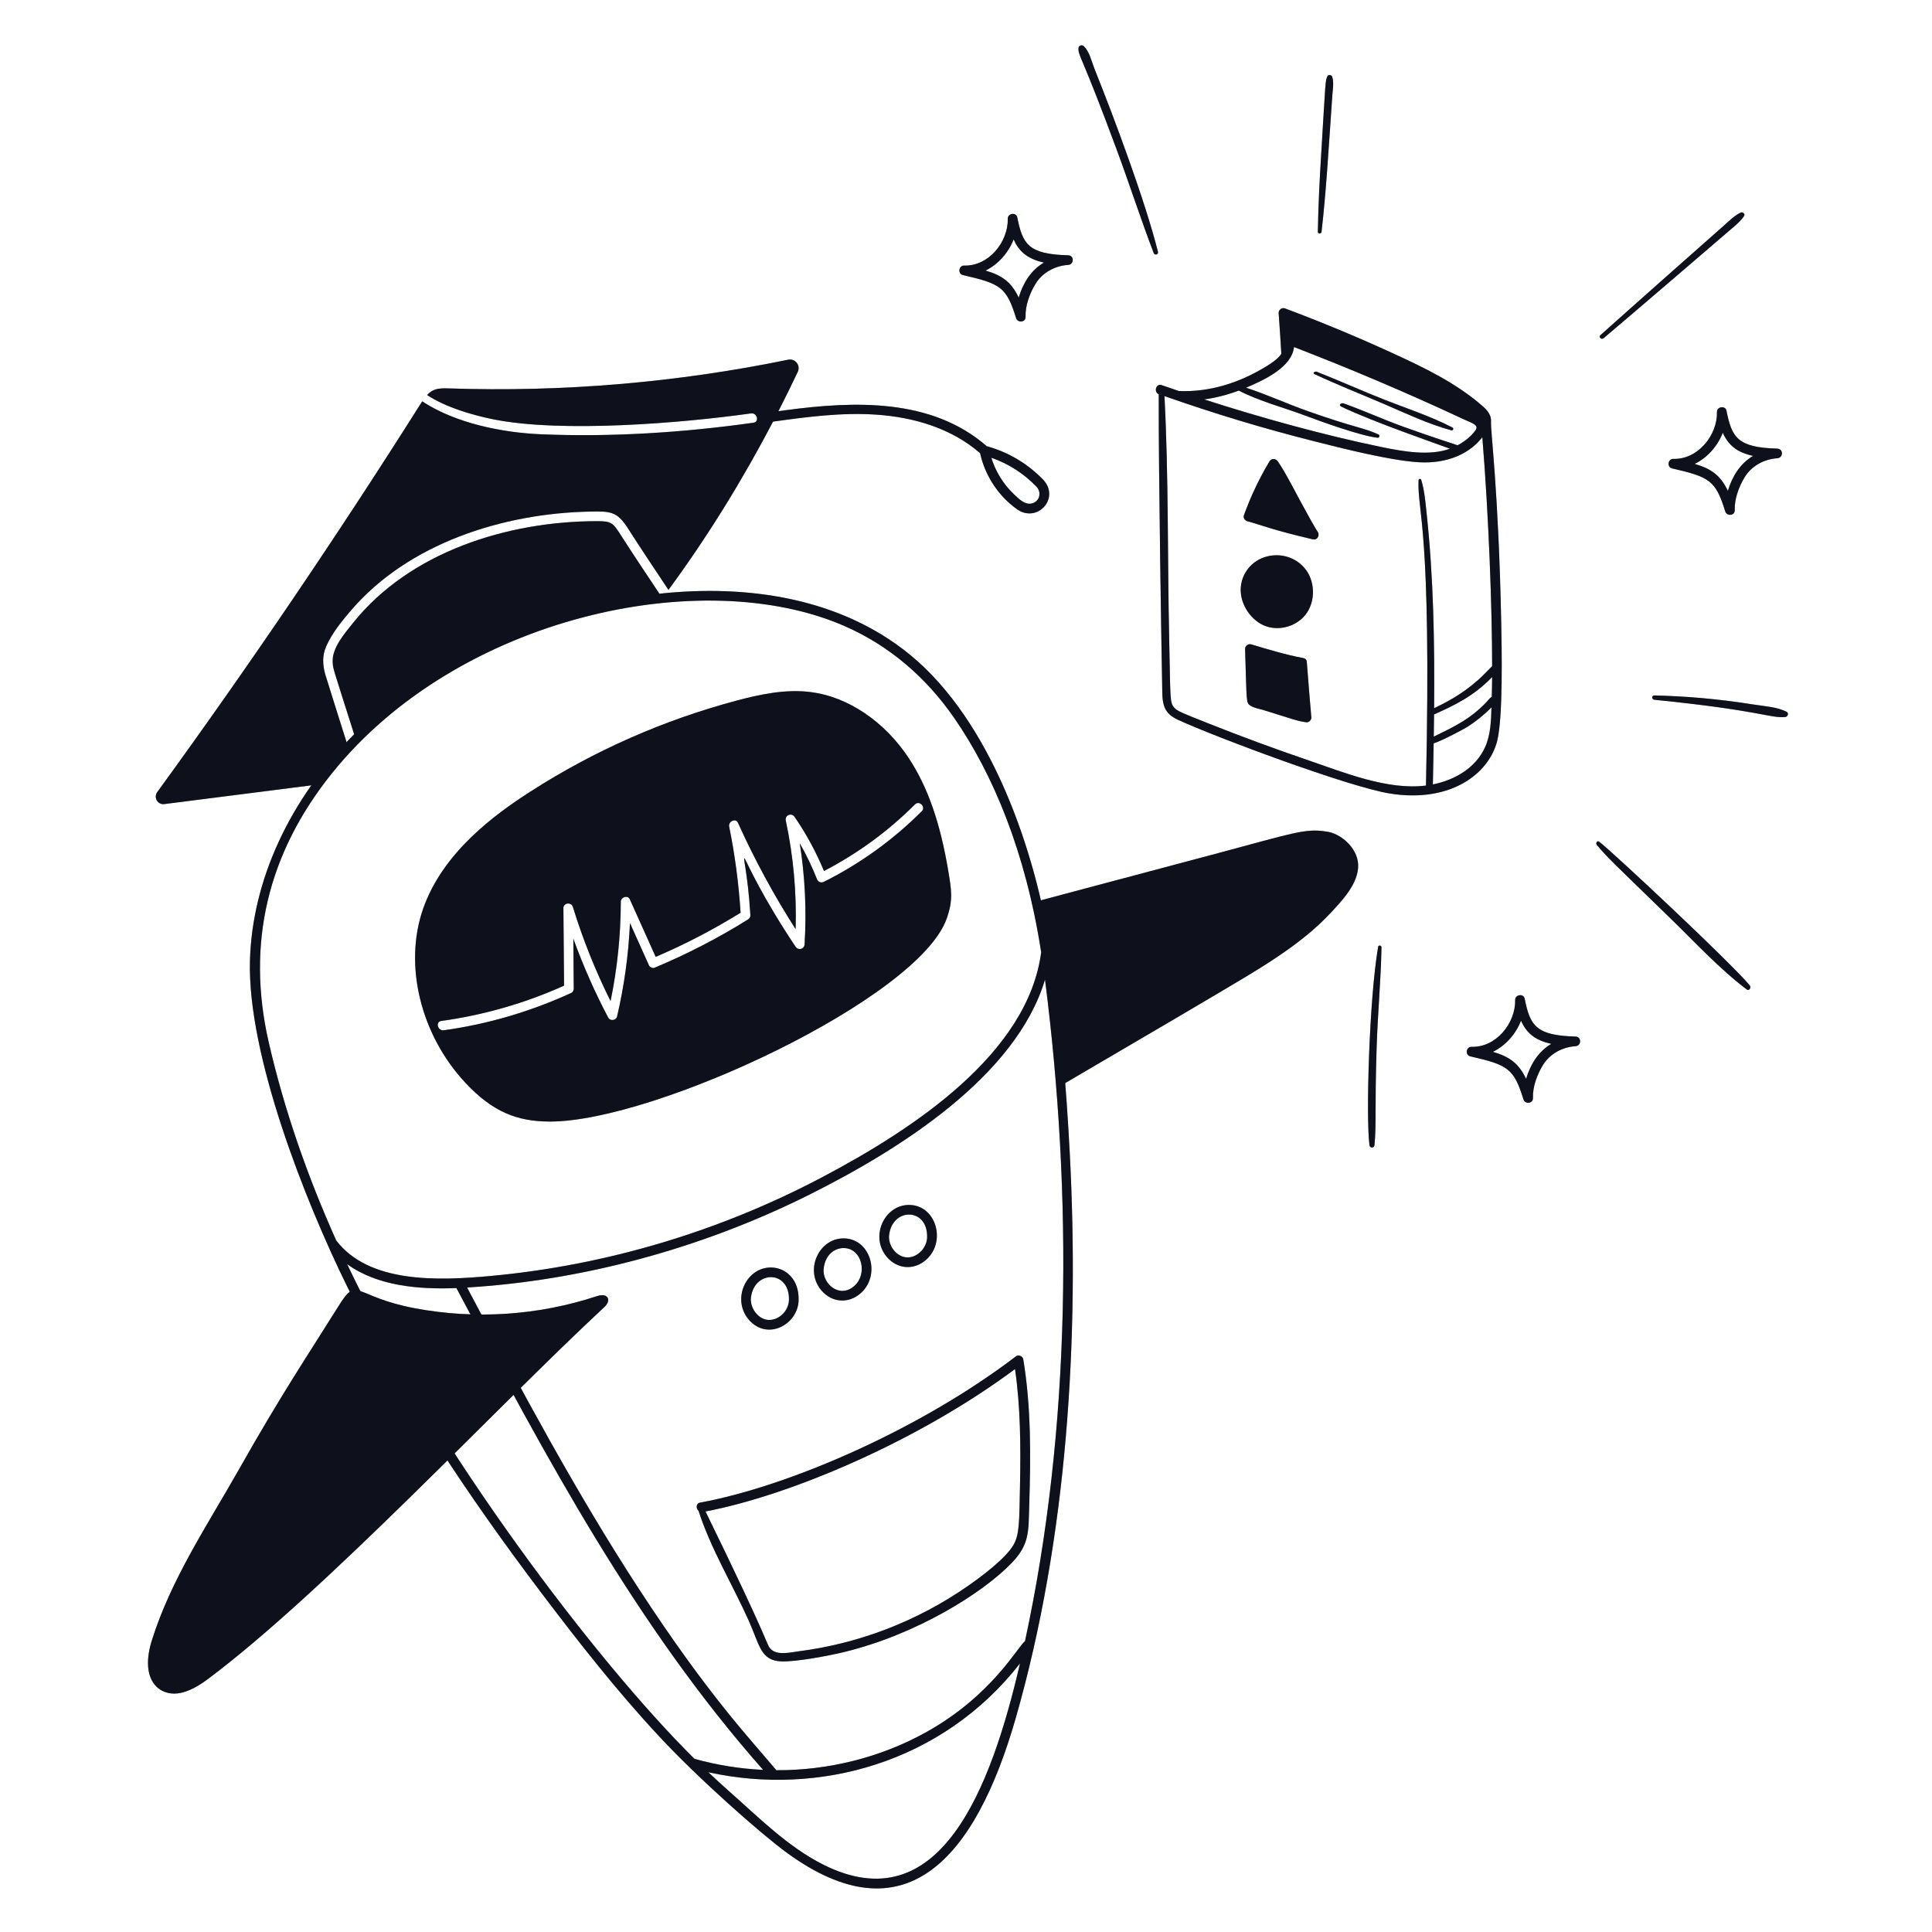 <svg xmlns="http://www.w3.org/2000/svg" width="222" height="222" viewBox="0 0 222 222" fill="none">
  <path d="M151.062 42.997C153.619 44.192 156.353 45.276 158.944 46.385C161.492 47.476 164.091 48.722 166.769 49.447C166.955 49.498 167.081 49.223 166.903 49.13C164.437 47.848 161.713 46.964 159.128 45.948C156.504 44.916 153.908 43.747 151.285 42.708C151.136 42.649 150.754 42.854 151.062 42.997Z" fill="#16192B"/>
  <path d="M151.062 42.997C153.619 44.192 156.353 45.276 158.944 46.385C161.492 47.476 164.091 48.722 166.769 49.447C166.955 49.498 167.081 49.223 166.903 49.13C164.437 47.848 161.713 46.964 159.128 45.948C156.504 44.916 153.908 43.747 151.285 42.708C151.136 42.649 150.754 42.854 151.062 42.997Z" fill="black" fill-opacity="0.2"/>
  <path d="M151.062 42.997C153.619 44.192 156.353 45.276 158.944 46.385C161.492 47.476 164.091 48.722 166.769 49.447C166.955 49.498 167.081 49.223 166.903 49.13C164.437 47.848 161.713 46.964 159.128 45.948C156.504 44.916 153.908 43.747 151.285 42.708C151.136 42.649 150.754 42.854 151.062 42.997Z" fill="black" fill-opacity="0.2"/>
  <path d="M151.372 61.041C151.477 61.172 151.435 61.322 149.302 57.37C148.513 55.907 147.761 54.395 146.831 53.014C146.591 52.659 146.01 52.632 145.811 53.119C144.659 55.053 143.699 57.093 142.932 59.21C142.831 59.489 143.047 59.822 143.319 59.893C144.81 60.281 146.092 60.863 150.834 61.971C151.406 62.105 151.711 61.464 151.373 61.044L151.372 61.041Z" fill="#16192B"/>
  <path d="M151.372 61.041C151.477 61.172 151.435 61.322 149.302 57.37C148.513 55.907 147.761 54.395 146.831 53.014C146.591 52.659 146.01 52.632 145.811 53.119C144.659 55.053 143.699 57.093 142.932 59.21C142.831 59.489 143.047 59.822 143.319 59.893C144.81 60.281 146.092 60.863 150.834 61.971C151.406 62.105 151.711 61.464 151.373 61.044L151.372 61.041Z" fill="black" fill-opacity="0.2"/>
  <path d="M151.372 61.041C151.477 61.172 151.435 61.322 149.302 57.37C148.513 55.907 147.761 54.395 146.831 53.014C146.591 52.659 146.01 52.632 145.811 53.119C144.659 55.053 143.699 57.093 142.932 59.21C142.831 59.489 143.047 59.822 143.319 59.893C144.81 60.281 146.092 60.863 150.834 61.971C151.406 62.105 151.711 61.464 151.373 61.044L151.372 61.041Z" fill="black" fill-opacity="0.2"/>
  <path d="M150.274 65.79C148.458 62.869 144.03 63.253 142.822 66.384C142.089 68.28 142.994 70.424 144.624 71.535C146.081 72.528 148.086 72.314 149.427 71.229C151.019 69.943 151.283 67.509 150.274 65.79Z" fill="#16192B"/>
  <path d="M150.274 65.79C148.458 62.869 144.03 63.253 142.822 66.384C142.089 68.28 142.994 70.424 144.624 71.535C146.081 72.528 148.086 72.314 149.427 71.229C151.019 69.943 151.283 67.509 150.274 65.79Z" fill="black" fill-opacity="0.2"/>
  <path d="M150.274 65.79C148.458 62.869 144.03 63.253 142.822 66.384C142.089 68.28 142.994 70.424 144.624 71.535C146.081 72.528 148.086 72.314 149.427 71.229C151.019 69.943 151.283 67.509 150.274 65.79Z" fill="black" fill-opacity="0.2"/>
  <path d="M150.682 82.44C150.291 77.949 150.185 76.216 150.164 76.096C150.167 75.879 150.047 75.672 149.763 75.619C147.738 75.235 145.743 74.638 143.771 74.041C143.434 73.939 143.057 74.221 143.069 74.576C143.274 80.799 143.159 80.753 143.706 81.098C144.141 81.373 144.76 81.461 145.249 81.612C148.541 82.631 149.064 82.863 150.127 82.995C150.408 83.029 150.705 82.712 150.682 82.44Z" fill="#16192B"/>
  <path d="M150.682 82.44C150.291 77.949 150.185 76.216 150.164 76.096C150.167 75.879 150.047 75.672 149.763 75.619C147.738 75.235 145.743 74.638 143.771 74.041C143.434 73.939 143.057 74.221 143.069 74.576C143.274 80.799 143.159 80.753 143.706 81.098C144.141 81.373 144.76 81.461 145.249 81.612C148.541 82.631 149.064 82.863 150.127 82.995C150.408 83.029 150.705 82.712 150.682 82.44Z" fill="black" fill-opacity="0.2"/>
  <path d="M150.682 82.44C150.291 77.949 150.185 76.216 150.164 76.096C150.167 75.879 150.047 75.672 149.763 75.619C147.738 75.235 145.743 74.638 143.771 74.041C143.434 73.939 143.057 74.221 143.069 74.576C143.274 80.799 143.159 80.753 143.706 81.098C144.141 81.373 144.76 81.461 145.249 81.612C148.541 82.631 149.064 82.863 150.127 82.995C150.408 83.029 150.705 82.712 150.682 82.44Z" fill="black" fill-opacity="0.2"/>
  <path d="M172.503 71.684C172.192 56.152 171.248 49.476 171.327 48.42C171.377 47.742 170.923 47.164 170.443 46.74C167.353 44.004 163.609 42.227 159.88 40.518C155.858 38.676 151.77 36.981 147.627 35.429C147.303 35.307 146.899 35.624 146.925 35.964C147.04 37.531 147.143 39.098 147.236 40.666C146.827 41.246 146.149 41.7 145.577 42.055C142.52 43.949 139.075 45.084 135.453 44.931C134.798 44.709 134.144 44.484 133.491 44.256C132.832 44.025 132.541 45.039 133.149 45.307C133.113 54.158 133.488 76.253 133.537 78.448C133.582 80.503 133.399 81.811 135.356 82.711C139.685 84.701 155.02 90.438 159.726 91.184C166.724 92.293 171.101 88.878 172.038 85.127C172.717 82.412 172.56 74.481 172.503 71.684ZM142.345 44.881C144.712 46.105 147.545 46.835 150.001 47.763C151.754 48.424 156.418 50.111 158.314 50.299C158.504 50.318 158.584 50.016 158.413 49.934C156.747 49.152 155.559 49.116 150.263 47.24C147.895 46.401 145.57 45.33 143.176 44.549C145.33 43.639 148.436 42.18 148.691 39.877C154.99 42.311 161.526 45.059 168.319 48.238C169.108 48.607 169.974 48.821 169.547 49.434C169.142 50.018 168.449 50.659 167.482 51.168C167.168 51.038 164.679 50.275 161.214 49.02C158.893 48.18 156.693 47.169 154.369 46.346C154.152 46.269 153.702 46.525 154.165 46.745C157.801 48.486 165.139 51.006 166.606 51.559C164.258 52.433 161.159 51.869 158.636 51.346C152.034 49.981 144.717 47.95 138.37 45.897C139.725 45.711 141.056 45.361 142.344 44.88L142.345 44.881ZM170.663 85.821C169.592 88.236 167.175 89.629 164.647 90.138C164.679 88.565 164.71 86.991 164.737 85.418C165.773 85.089 168.247 83.751 168.61 83.521C169.593 82.897 170.543 82.136 171.381 81.278C171.339 82.812 171.285 84.424 170.664 85.823L170.663 85.821ZM171.417 80.06C171.178 80.201 170.998 80.478 170.815 80.669C168.906 82.657 167.148 83.473 164.749 84.646C164.762 83.795 164.774 82.945 164.783 82.094C167.049 81.078 169.318 80.025 171.457 77.794C171.451 78.55 171.439 79.305 171.417 80.06ZM169.928 78.062C167.91 79.858 166.185 80.692 164.79 81.384C164.857 74 164.722 66.309 163.926 58.968C163.789 57.694 163.691 56.368 163.307 55.142C163.254 54.973 163.007 55.005 163.001 55.184C162.854 59.01 164.515 60.274 163.855 90.267C159.461 90.832 154.368 88.741 150.388 87.383C146.497 86.055 142.639 84.633 138.818 83.112C135.967 81.978 135.306 81.738 134.94 81.328C134.4 80.723 134.5 80.345 134.349 73.503C134.143 64.151 134.291 54.86 133.805 45.517C139.935 47.656 145.227 49.237 150.917 50.679C154.045 51.473 160.435 53.117 163.656 53.136C166.76 53.155 169.069 51.892 170.33 50.236C171.065 59.164 171.457 69.982 171.458 76.544C170.945 77.049 170.468 77.582 169.928 78.062Z" fill="#16192B"/>
  <path d="M172.503 71.684C172.192 56.152 171.248 49.476 171.327 48.42C171.377 47.742 170.923 47.164 170.443 46.74C167.353 44.004 163.609 42.227 159.88 40.518C155.858 38.676 151.77 36.981 147.627 35.429C147.303 35.307 146.899 35.624 146.925 35.964C147.04 37.531 147.143 39.098 147.236 40.666C146.827 41.246 146.149 41.7 145.577 42.055C142.52 43.949 139.075 45.084 135.453 44.931C134.798 44.709 134.144 44.484 133.491 44.256C132.832 44.025 132.541 45.039 133.149 45.307C133.113 54.158 133.488 76.253 133.537 78.448C133.582 80.503 133.399 81.811 135.356 82.711C139.685 84.701 155.02 90.438 159.726 91.184C166.724 92.293 171.101 88.878 172.038 85.127C172.717 82.412 172.56 74.481 172.503 71.684ZM142.345 44.881C144.712 46.105 147.545 46.835 150.001 47.763C151.754 48.424 156.418 50.111 158.314 50.299C158.504 50.318 158.584 50.016 158.413 49.934C156.747 49.152 155.559 49.116 150.263 47.24C147.895 46.401 145.57 45.33 143.176 44.549C145.33 43.639 148.436 42.18 148.691 39.877C154.99 42.311 161.526 45.059 168.319 48.238C169.108 48.607 169.974 48.821 169.547 49.434C169.142 50.018 168.449 50.659 167.482 51.168C167.168 51.038 164.679 50.275 161.214 49.02C158.893 48.18 156.693 47.169 154.369 46.346C154.152 46.269 153.702 46.525 154.165 46.745C157.801 48.486 165.139 51.006 166.606 51.559C164.258 52.433 161.159 51.869 158.636 51.346C152.034 49.981 144.717 47.95 138.37 45.897C139.725 45.711 141.056 45.361 142.344 44.88L142.345 44.881ZM170.663 85.821C169.592 88.236 167.175 89.629 164.647 90.138C164.679 88.565 164.71 86.991 164.737 85.418C165.773 85.089 168.247 83.751 168.61 83.521C169.593 82.897 170.543 82.136 171.381 81.278C171.339 82.812 171.285 84.424 170.664 85.823L170.663 85.821ZM171.417 80.06C171.178 80.201 170.998 80.478 170.815 80.669C168.906 82.657 167.148 83.473 164.749 84.646C164.762 83.795 164.774 82.945 164.783 82.094C167.049 81.078 169.318 80.025 171.457 77.794C171.451 78.55 171.439 79.305 171.417 80.06ZM169.928 78.062C167.91 79.858 166.185 80.692 164.79 81.384C164.857 74 164.722 66.309 163.926 58.968C163.789 57.694 163.691 56.368 163.307 55.142C163.254 54.973 163.007 55.005 163.001 55.184C162.854 59.01 164.515 60.274 163.855 90.267C159.461 90.832 154.368 88.741 150.388 87.383C146.497 86.055 142.639 84.633 138.818 83.112C135.967 81.978 135.306 81.738 134.94 81.328C134.4 80.723 134.5 80.345 134.349 73.503C134.143 64.151 134.291 54.86 133.805 45.517C139.935 47.656 145.227 49.237 150.917 50.679C154.045 51.473 160.435 53.117 163.656 53.136C166.76 53.155 169.069 51.892 170.33 50.236C171.065 59.164 171.457 69.982 171.458 76.544C170.945 77.049 170.468 77.582 169.928 78.062Z" fill="black" fill-opacity="0.2"/>
  <path d="M172.503 71.684C172.192 56.152 171.248 49.476 171.327 48.42C171.377 47.742 170.923 47.164 170.443 46.74C167.353 44.004 163.609 42.227 159.88 40.518C155.858 38.676 151.77 36.981 147.627 35.429C147.303 35.307 146.899 35.624 146.925 35.964C147.04 37.531 147.143 39.098 147.236 40.666C146.827 41.246 146.149 41.7 145.577 42.055C142.52 43.949 139.075 45.084 135.453 44.931C134.798 44.709 134.144 44.484 133.491 44.256C132.832 44.025 132.541 45.039 133.149 45.307C133.113 54.158 133.488 76.253 133.537 78.448C133.582 80.503 133.399 81.811 135.356 82.711C139.685 84.701 155.02 90.438 159.726 91.184C166.724 92.293 171.101 88.878 172.038 85.127C172.717 82.412 172.56 74.481 172.503 71.684ZM142.345 44.881C144.712 46.105 147.545 46.835 150.001 47.763C151.754 48.424 156.418 50.111 158.314 50.299C158.504 50.318 158.584 50.016 158.413 49.934C156.747 49.152 155.559 49.116 150.263 47.24C147.895 46.401 145.57 45.33 143.176 44.549C145.33 43.639 148.436 42.18 148.691 39.877C154.99 42.311 161.526 45.059 168.319 48.238C169.108 48.607 169.974 48.821 169.547 49.434C169.142 50.018 168.449 50.659 167.482 51.168C167.168 51.038 164.679 50.275 161.214 49.02C158.893 48.18 156.693 47.169 154.369 46.346C154.152 46.269 153.702 46.525 154.165 46.745C157.801 48.486 165.139 51.006 166.606 51.559C164.258 52.433 161.159 51.869 158.636 51.346C152.034 49.981 144.717 47.95 138.37 45.897C139.725 45.711 141.056 45.361 142.344 44.88L142.345 44.881ZM170.663 85.821C169.592 88.236 167.175 89.629 164.647 90.138C164.679 88.565 164.71 86.991 164.737 85.418C165.773 85.089 168.247 83.751 168.61 83.521C169.593 82.897 170.543 82.136 171.381 81.278C171.339 82.812 171.285 84.424 170.664 85.823L170.663 85.821ZM171.417 80.06C171.178 80.201 170.998 80.478 170.815 80.669C168.906 82.657 167.148 83.473 164.749 84.646C164.762 83.795 164.774 82.945 164.783 82.094C167.049 81.078 169.318 80.025 171.457 77.794C171.451 78.55 171.439 79.305 171.417 80.06ZM169.928 78.062C167.91 79.858 166.185 80.692 164.79 81.384C164.857 74 164.722 66.309 163.926 58.968C163.789 57.694 163.691 56.368 163.307 55.142C163.254 54.973 163.007 55.005 163.001 55.184C162.854 59.01 164.515 60.274 163.855 90.267C159.461 90.832 154.368 88.741 150.388 87.383C146.497 86.055 142.639 84.633 138.818 83.112C135.967 81.978 135.306 81.738 134.94 81.328C134.4 80.723 134.5 80.345 134.349 73.503C134.143 64.151 134.291 54.86 133.805 45.517C139.935 47.656 145.227 49.237 150.917 50.679C154.045 51.473 160.435 53.117 163.656 53.136C166.76 53.155 169.069 51.892 170.33 50.236C171.065 59.164 171.457 69.982 171.458 76.544C170.945 77.049 170.468 77.582 169.928 78.062Z" fill="black" fill-opacity="0.2"/>
  <path d="M158.358 108.792C157.334 114.737 156.942 128.353 157.361 131.584C157.408 131.946 157.896 131.957 157.934 131.584C158.175 129.142 157.952 127.424 158.19 120.202C158.316 116.415 158.672 112.632 158.742 108.844C158.746 108.63 158.396 108.571 158.358 108.792Z" fill="#16192B"/>
  <path d="M158.358 108.792C157.334 114.737 156.942 128.353 157.361 131.584C157.408 131.946 157.896 131.957 157.934 131.584C158.175 129.142 157.952 127.424 158.19 120.202C158.316 116.415 158.672 112.632 158.742 108.844C158.746 108.63 158.396 108.571 158.358 108.792Z" fill="black" fill-opacity="0.2"/>
  <path d="M158.358 108.792C157.334 114.737 156.942 128.353 157.361 131.584C157.408 131.946 157.896 131.957 157.934 131.584C158.175 129.142 157.952 127.424 158.19 120.202C158.316 116.415 158.672 112.632 158.742 108.844C158.746 108.63 158.396 108.571 158.358 108.792Z" fill="black" fill-opacity="0.2"/>
  <path d="M183.475 97.074C184.691 98.544 185.486 99.24 192.02 105.599C194.837 108.34 197.57 111.319 200.71 113.694C200.992 113.907 201.255 113.472 201.062 113.238C198.943 110.66 185.267 97.865 183.753 96.713C183.531 96.544 183.321 96.889 183.474 97.074H183.475Z" fill="#16192B"/>
  <path d="M183.475 97.074C184.691 98.544 185.486 99.24 192.02 105.599C194.837 108.34 197.57 111.319 200.71 113.694C200.992 113.907 201.255 113.472 201.062 113.238C198.943 110.66 185.267 97.865 183.753 96.713C183.531 96.544 183.321 96.889 183.474 97.074H183.475Z" fill="black" fill-opacity="0.2"/>
  <path d="M183.475 97.074C184.691 98.544 185.486 99.24 192.02 105.599C194.837 108.34 197.57 111.319 200.71 113.694C200.992 113.907 201.255 113.472 201.062 113.238C198.943 110.66 185.267 97.865 183.753 96.713C183.531 96.544 183.321 96.889 183.474 97.074H183.475Z" fill="black" fill-opacity="0.2"/>
  <path d="M190.09 80.407C202.274 81.629 203.387 82.542 205.124 82.392C205.418 82.366 205.601 81.945 205.288 81.786C204.182 81.226 202.725 81.15 201.514 80.957C197.391 80.302 193.688 79.994 190.09 79.912C189.766 79.904 189.779 80.375 190.09 80.406V80.407Z" fill="#16192B"/>
  <path d="M190.09 80.407C202.274 81.629 203.387 82.542 205.124 82.392C205.418 82.366 205.601 81.945 205.288 81.786C204.182 81.226 202.725 81.15 201.514 80.957C197.391 80.302 193.688 79.994 190.09 79.912C189.766 79.904 189.779 80.375 190.09 80.406V80.407Z" fill="black" fill-opacity="0.2"/>
  <path d="M190.09 80.407C202.274 81.629 203.387 82.542 205.124 82.392C205.418 82.366 205.601 81.945 205.288 81.786C204.182 81.226 202.725 81.15 201.514 80.957C197.391 80.302 193.688 79.994 190.09 79.912C189.766 79.904 189.779 80.375 190.09 80.406V80.407Z" fill="black" fill-opacity="0.2"/>
  <path d="M184.258 38.868C187.015 36.548 197.877 27.226 198.573 26.62C199.213 26.064 199.923 25.537 200.402 24.829C200.577 24.571 200.244 24.313 200.005 24.432C199.238 24.812 198.613 25.462 197.973 26.021C197.313 26.598 186.573 36.102 183.902 38.511C183.659 38.73 184.013 39.073 184.257 38.867L184.258 38.868Z" fill="#16192B"/>
  <path d="M184.258 38.868C187.015 36.548 197.877 27.226 198.573 26.62C199.213 26.064 199.923 25.537 200.402 24.829C200.577 24.571 200.244 24.313 200.005 24.432C199.238 24.812 198.613 25.462 197.973 26.021C197.313 26.598 186.573 36.102 183.902 38.511C183.659 38.73 184.013 39.073 184.257 38.867L184.258 38.868Z" fill="black" fill-opacity="0.2"/>
  <path d="M184.258 38.868C187.015 36.548 197.877 27.226 198.573 26.62C199.213 26.064 199.923 25.537 200.402 24.829C200.577 24.571 200.244 24.313 200.005 24.432C199.238 24.812 198.613 25.462 197.973 26.021C197.313 26.598 186.573 36.102 183.902 38.511C183.659 38.73 184.013 39.073 184.257 38.867L184.258 38.868Z" fill="black" fill-opacity="0.2"/>
  <path d="M151.855 26.631C152.367 22.144 152.626 17.753 153.089 11C153.138 10.294 153.291 9.532 153.089 8.844C153.021 8.613 152.639 8.515 152.526 8.77C152.272 9.349 152.337 9.184 151.827 17.502C151.641 20.544 151.479 23.583 151.43 26.631C151.425 26.911 151.825 26.897 151.855 26.631Z" fill="#16192B"/>
  <path d="M151.855 26.631C152.367 22.144 152.626 17.753 153.089 11C153.138 10.294 153.291 9.532 153.089 8.844C153.021 8.613 152.639 8.515 152.526 8.77C152.272 9.349 152.337 9.184 151.827 17.502C151.641 20.544 151.479 23.583 151.43 26.631C151.425 26.911 151.825 26.897 151.855 26.631Z" fill="black" fill-opacity="0.2"/>
  <path d="M151.855 26.631C152.367 22.144 152.626 17.753 153.089 11C153.138 10.294 153.291 9.532 153.089 8.844C153.021 8.613 152.639 8.515 152.526 8.77C152.272 9.349 152.337 9.184 151.827 17.502C151.641 20.544 151.479 23.583 151.43 26.631C151.425 26.911 151.825 26.897 151.855 26.631Z" fill="black" fill-opacity="0.2"/>
  <path d="M133.058 28.934C131.567 23.014 128.032 13.572 125.763 7.905C125.44 7.098 125.186 5.891 124.525 5.302C124.293 5.094 123.943 5.241 123.925 5.55C123.876 6.396 124.299 6.333 128.312 17.179C129.773 21.127 131.066 25.136 132.564 29.07C132.68 29.372 133.141 29.26 133.058 28.934Z" fill="#16192B"/>
  <path d="M133.058 28.934C131.567 23.014 128.032 13.572 125.763 7.905C125.44 7.098 125.186 5.891 124.525 5.302C124.293 5.094 123.943 5.241 123.925 5.55C123.876 6.396 124.299 6.333 128.312 17.179C129.773 21.127 131.066 25.136 132.564 29.07C132.68 29.372 133.141 29.26 133.058 28.934Z" fill="black" fill-opacity="0.2"/>
  <path d="M133.058 28.934C131.567 23.014 128.032 13.572 125.763 7.905C125.44 7.098 125.186 5.891 124.525 5.302C124.293 5.094 123.943 5.241 123.925 5.55C123.876 6.396 124.299 6.333 128.312 17.179C129.773 21.127 131.066 25.136 132.564 29.07C132.68 29.372 133.141 29.26 133.058 28.934Z" fill="black" fill-opacity="0.2"/>
  <path d="M122.729 29.333C118.151 29.215 117.505 28.044 116.892 24.975C116.768 24.358 115.788 24.502 115.802 25.122C115.863 27.801 113.605 30.605 110.785 30.515C110.165 30.495 110.024 31.464 110.638 31.605C114.978 32.602 115.65 32.981 116.755 36.553C116.935 37.134 117.865 37.052 117.845 36.406C117.804 35.104 118.318 33.715 118.988 32.616C119.781 31.317 121.228 30.538 122.73 30.442C123.438 30.396 123.45 29.35 122.73 29.332L122.729 29.333ZM117.054 34.19C116.211 32.423 115.184 31.662 113.242 31.089C114.705 30.381 115.872 29.045 116.472 27.512C117.023 28.744 117.897 29.718 119.955 30.172C118.46 31.051 117.556 32.528 117.054 34.19Z" fill="#16192B"/>
  <path d="M122.729 29.333C118.151 29.215 117.505 28.044 116.892 24.975C116.768 24.358 115.788 24.502 115.802 25.122C115.863 27.801 113.605 30.605 110.785 30.515C110.165 30.495 110.024 31.464 110.638 31.605C114.978 32.602 115.65 32.981 116.755 36.553C116.935 37.134 117.865 37.052 117.845 36.406C117.804 35.104 118.318 33.715 118.988 32.616C119.781 31.317 121.228 30.538 122.73 30.442C123.438 30.396 123.45 29.35 122.73 29.332L122.729 29.333ZM117.054 34.19C116.211 32.423 115.184 31.662 113.242 31.089C114.705 30.381 115.872 29.045 116.472 27.512C117.023 28.744 117.897 29.718 119.955 30.172C118.46 31.051 117.556 32.528 117.054 34.19Z" fill="black" fill-opacity="0.2"/>
  <path d="M122.729 29.333C118.151 29.215 117.505 28.044 116.892 24.975C116.768 24.358 115.788 24.502 115.802 25.122C115.863 27.801 113.605 30.605 110.785 30.515C110.165 30.495 110.024 31.464 110.638 31.605C114.978 32.602 115.65 32.981 116.755 36.553C116.935 37.134 117.865 37.052 117.845 36.406C117.804 35.104 118.318 33.715 118.988 32.616C119.781 31.317 121.228 30.538 122.73 30.442C123.438 30.396 123.45 29.35 122.73 29.332L122.729 29.333ZM117.054 34.19C116.211 32.423 115.184 31.662 113.242 31.089C114.705 30.381 115.872 29.045 116.472 27.512C117.023 28.744 117.897 29.718 119.955 30.172C118.46 31.051 117.556 32.528 117.054 34.19Z" fill="black" fill-opacity="0.2"/>
  <path d="M204.218 51.547C199.64 51.431 198.996 50.258 198.382 47.189C198.259 46.572 197.277 46.718 197.292 47.337C197.352 50.014 195.093 52.82 192.273 52.729C191.653 52.709 191.512 53.678 192.126 53.819C196.438 54.813 197.135 55.186 198.243 58.768C198.423 59.348 199.353 59.266 199.333 58.62C199.292 57.318 199.806 55.929 200.476 54.832C201.269 53.533 202.716 52.753 204.218 52.657C204.926 52.612 204.939 51.566 204.218 51.547ZM198.544 56.404C197.7 54.637 196.673 53.877 194.731 53.304C196.193 52.596 197.362 51.26 197.961 49.727C198.589 51.131 199.554 51.97 201.444 52.386C199.949 53.264 199.046 54.745 198.544 56.404Z" fill="#16192B"/>
  <path d="M204.218 51.547C199.64 51.431 198.996 50.258 198.382 47.189C198.259 46.572 197.277 46.718 197.292 47.337C197.352 50.014 195.093 52.82 192.273 52.729C191.653 52.709 191.512 53.678 192.126 53.819C196.438 54.813 197.135 55.186 198.243 58.768C198.423 59.348 199.353 59.266 199.333 58.62C199.292 57.318 199.806 55.929 200.476 54.832C201.269 53.533 202.716 52.753 204.218 52.657C204.926 52.612 204.939 51.566 204.218 51.547ZM198.544 56.404C197.7 54.637 196.673 53.877 194.731 53.304C196.193 52.596 197.362 51.26 197.961 49.727C198.589 51.131 199.554 51.97 201.444 52.386C199.949 53.264 199.046 54.745 198.544 56.404Z" fill="black" fill-opacity="0.2"/>
  <path d="M204.218 51.547C199.64 51.431 198.996 50.258 198.382 47.189C198.259 46.572 197.277 46.718 197.292 47.337C197.352 50.014 195.093 52.82 192.273 52.729C191.653 52.709 191.512 53.678 192.126 53.819C196.438 54.813 197.135 55.186 198.243 58.768C198.423 59.348 199.353 59.266 199.333 58.62C199.292 57.318 199.806 55.929 200.476 54.832C201.269 53.533 202.716 52.753 204.218 52.657C204.926 52.612 204.939 51.566 204.218 51.547ZM198.544 56.404C197.7 54.637 196.673 53.877 194.731 53.304C196.193 52.596 197.362 51.26 197.961 49.727C198.589 51.131 199.554 51.97 201.444 52.386C199.949 53.264 199.046 54.745 198.544 56.404Z" fill="black" fill-opacity="0.2"/>
  <path d="M181.032 119.106C176.469 118.99 175.813 117.833 175.194 114.748C175.071 114.131 174.09 114.275 174.104 114.896C174.164 117.574 171.905 120.378 169.086 120.288C168.465 120.268 168.324 121.237 168.938 121.378C173.25 122.372 173.949 122.744 175.056 126.327C175.235 126.907 176.166 126.825 176.146 126.179C176.104 124.877 176.618 123.49 177.289 122.391C178.081 121.092 179.528 120.312 181.031 120.216C181.739 120.171 181.751 119.125 181.031 119.106H181.032ZM175.357 123.965C174.515 122.197 173.486 121.436 171.543 120.863C173.006 120.155 174.174 118.819 174.775 117.286C175.411 118.71 176.39 119.535 178.258 119.945C176.769 120.821 175.861 122.297 175.357 123.965Z" fill="#16192B"/>
  <path d="M181.032 119.106C176.469 118.99 175.813 117.833 175.194 114.748C175.071 114.131 174.09 114.275 174.104 114.896C174.164 117.574 171.905 120.378 169.086 120.288C168.465 120.268 168.324 121.237 168.938 121.378C173.25 122.372 173.949 122.744 175.056 126.327C175.235 126.907 176.166 126.825 176.146 126.179C176.104 124.877 176.618 123.49 177.289 122.391C178.081 121.092 179.528 120.312 181.031 120.216C181.739 120.171 181.751 119.125 181.031 119.106H181.032ZM175.357 123.965C174.515 122.197 173.486 121.436 171.543 120.863C173.006 120.155 174.174 118.819 174.775 117.286C175.411 118.71 176.39 119.535 178.258 119.945C176.769 120.821 175.861 122.297 175.357 123.965Z" fill="black" fill-opacity="0.2"/>
  <path d="M181.032 119.106C176.469 118.99 175.813 117.833 175.194 114.748C175.071 114.131 174.09 114.275 174.104 114.896C174.164 117.574 171.905 120.378 169.086 120.288C168.465 120.268 168.324 121.237 168.938 121.378C173.25 122.372 173.949 122.744 175.056 126.327C175.235 126.907 176.166 126.825 176.146 126.179C176.104 124.877 176.618 123.49 177.289 122.391C178.081 121.092 179.528 120.312 181.031 120.216C181.739 120.171 181.751 119.125 181.031 119.106H181.032ZM175.357 123.965C174.515 122.197 173.486 121.436 171.543 120.863C173.006 120.155 174.174 118.819 174.775 117.286C175.411 118.71 176.39 119.535 178.258 119.945C176.769 120.821 175.861 122.297 175.357 123.965Z" fill="black" fill-opacity="0.2"/>
  <path d="M156.061 99.351C155.983 97.347 153.937 95.693 152.346 95.546C150.004 95.163 148.489 95.754 140.044 98.011C138.238 98.494 129.121 100.918 119.119 103.578C120.004 107.499 120.523 111.495 120.966 115.491C121.309 118.577 121.606 121.672 121.854 124.772C131.14 119.344 140.783 113.672 143.203 112.208C146.648 110.123 150.091 107.892 152.863 104.936C154.216 103.493 156.143 101.477 156.061 99.351Z" fill="#16192B"/>
  <path d="M156.061 99.351C155.983 97.347 153.937 95.693 152.346 95.546C150.004 95.163 148.489 95.754 140.044 98.011C138.238 98.494 129.121 100.918 119.119 103.578C120.004 107.499 120.523 111.495 120.966 115.491C121.309 118.577 121.606 121.672 121.854 124.772C131.14 119.344 140.783 113.672 143.203 112.208C146.648 110.123 150.091 107.892 152.863 104.936C154.216 103.493 156.143 101.477 156.061 99.351Z" fill="black" fill-opacity="0.2"/>
  <path d="M156.061 99.351C155.983 97.347 153.937 95.693 152.346 95.546C150.004 95.163 148.489 95.754 140.044 98.011C138.238 98.494 129.121 100.918 119.119 103.578C120.004 107.499 120.523 111.495 120.966 115.491C121.309 118.577 121.606 121.672 121.854 124.772C131.14 119.344 140.783 113.672 143.203 112.208C146.648 110.123 150.091 107.892 152.863 104.936C154.216 103.493 156.143 101.477 156.061 99.351Z" fill="black" fill-opacity="0.2"/>
  <path d="M122.919 132.434C122.52 124.881 121.89 117.303 120.809 109.815C119.067 97.861 113.896 82.894 104.592 75.257C96.564 68.668 85.845 67.139 75.768 68.22C74.231 65.904 72.679 63.598 71.185 61.255C70.416 60.056 70.154 59.887 68.641 59.885C58.241 59.885 47.068 63.453 40.572 71.575C39.605 72.784 38.145 74.44 38.229 76.069C38.271 76.895 38.185 76.456 40.694 84.369C33.241 91.912 28.981 101.187 28.723 110.365C28.417 121.243 35.093 138.073 39.897 147.838C46.033 160.306 53.8 171.909 62.165 182.979C66.456 188.659 70.863 194.278 75.715 199.494C80.305 204.429 87.392 210.679 90.36 212.854C104.001 222.848 112.076 213.596 116.719 197.405C122.649 176.726 124.043 153.744 122.919 132.434ZM38.635 142.541C35.35 135.213 32.68 127.616 30.879 119.773C28.284 108.472 30.713 98.073 38.179 88.809C52.672 70.826 80.772 64.774 97.11 71.967C102.269 74.238 106.473 77.902 109.666 82.528C114.057 88.887 117.842 97.8 119.639 109.42C118.119 121.082 104.946 129.739 94.514 135.25C82.706 141.49 69.652 145.401 56.35 146.621C50.348 147.171 42.404 147.482 38.635 142.541ZM39.887 145.258C43.373 147.79 48.186 148.182 52.447 148.007C62.779 167.521 73.104 186.868 87.689 203.372C85.023 203.247 82.38 202.821 79.803 202.106C68.583 191.015 49.921 166.461 39.887 145.258ZM94.632 214.277C90.556 212.244 87.109 208.771 83.78 205.83C82.971 205.114 82.175 204.385 81.391 203.643C94.108 206.44 108.319 202.54 117.208 191.133C113.843 205.652 107.932 220.909 94.632 214.277ZM117.775 188.607C117.08 188.959 114.124 194.784 106.336 199.088C101.129 201.966 95.156 203.439 89.205 203.411C86.244 199.859 81.409 194.844 73.424 182.596C66.18 171.486 59.874 159.664 53.668 147.942C66.558 147.169 80.283 143.619 92.937 137.306C103.365 132.104 116.759 123.674 120.079 112.555C123.25 137.378 123.105 163.953 117.775 188.607Z" fill="#16192B"/>
  <path d="M122.919 132.434C122.52 124.881 121.89 117.303 120.809 109.815C119.067 97.861 113.896 82.894 104.592 75.257C96.564 68.668 85.845 67.139 75.768 68.22C74.231 65.904 72.679 63.598 71.185 61.255C70.416 60.056 70.154 59.887 68.641 59.885C58.241 59.885 47.068 63.453 40.572 71.575C39.605 72.784 38.145 74.44 38.229 76.069C38.271 76.895 38.185 76.456 40.694 84.369C33.241 91.912 28.981 101.187 28.723 110.365C28.417 121.243 35.093 138.073 39.897 147.838C46.033 160.306 53.8 171.909 62.165 182.979C66.456 188.659 70.863 194.278 75.715 199.494C80.305 204.429 87.392 210.679 90.36 212.854C104.001 222.848 112.076 213.596 116.719 197.405C122.649 176.726 124.043 153.744 122.919 132.434ZM38.635 142.541C35.35 135.213 32.68 127.616 30.879 119.773C28.284 108.472 30.713 98.073 38.179 88.809C52.672 70.826 80.772 64.774 97.11 71.967C102.269 74.238 106.473 77.902 109.666 82.528C114.057 88.887 117.842 97.8 119.639 109.42C118.119 121.082 104.946 129.739 94.514 135.25C82.706 141.49 69.652 145.401 56.35 146.621C50.348 147.171 42.404 147.482 38.635 142.541ZM39.887 145.258C43.373 147.79 48.186 148.182 52.447 148.007C62.779 167.521 73.104 186.868 87.689 203.372C85.023 203.247 82.38 202.821 79.803 202.106C68.583 191.015 49.921 166.461 39.887 145.258ZM94.632 214.277C90.556 212.244 87.109 208.771 83.78 205.83C82.971 205.114 82.175 204.385 81.391 203.643C94.108 206.44 108.319 202.54 117.208 191.133C113.843 205.652 107.932 220.909 94.632 214.277ZM117.775 188.607C117.08 188.959 114.124 194.784 106.336 199.088C101.129 201.966 95.156 203.439 89.205 203.411C86.244 199.859 81.409 194.844 73.424 182.596C66.18 171.486 59.874 159.664 53.668 147.942C66.558 147.169 80.283 143.619 92.937 137.306C103.365 132.104 116.759 123.674 120.079 112.555C123.25 137.378 123.105 163.953 117.775 188.607Z" fill="black" fill-opacity="0.2"/>
  <path d="M122.919 132.434C122.52 124.881 121.89 117.303 120.809 109.815C119.067 97.861 113.896 82.894 104.592 75.257C96.564 68.668 85.845 67.139 75.768 68.22C74.231 65.904 72.679 63.598 71.185 61.255C70.416 60.056 70.154 59.887 68.641 59.885C58.241 59.885 47.068 63.453 40.572 71.575C39.605 72.784 38.145 74.44 38.229 76.069C38.271 76.895 38.185 76.456 40.694 84.369C33.241 91.912 28.981 101.187 28.723 110.365C28.417 121.243 35.093 138.073 39.897 147.838C46.033 160.306 53.8 171.909 62.165 182.979C66.456 188.659 70.863 194.278 75.715 199.494C80.305 204.429 87.392 210.679 90.36 212.854C104.001 222.848 112.076 213.596 116.719 197.405C122.649 176.726 124.043 153.744 122.919 132.434ZM38.635 142.541C35.35 135.213 32.68 127.616 30.879 119.773C28.284 108.472 30.713 98.073 38.179 88.809C52.672 70.826 80.772 64.774 97.11 71.967C102.269 74.238 106.473 77.902 109.666 82.528C114.057 88.887 117.842 97.8 119.639 109.42C118.119 121.082 104.946 129.739 94.514 135.25C82.706 141.49 69.652 145.401 56.35 146.621C50.348 147.171 42.404 147.482 38.635 142.541ZM39.887 145.258C43.373 147.79 48.186 148.182 52.447 148.007C62.779 167.521 73.104 186.868 87.689 203.372C85.023 203.247 82.38 202.821 79.803 202.106C68.583 191.015 49.921 166.461 39.887 145.258ZM94.632 214.277C90.556 212.244 87.109 208.771 83.78 205.83C82.971 205.114 82.175 204.385 81.391 203.643C94.108 206.44 108.319 202.54 117.208 191.133C113.843 205.652 107.932 220.909 94.632 214.277ZM117.775 188.607C117.08 188.959 114.124 194.784 106.336 199.088C101.129 201.966 95.156 203.439 89.205 203.411C86.244 199.859 81.409 194.844 73.424 182.596C66.18 171.486 59.874 159.664 53.668 147.942C66.558 147.169 80.283 143.619 92.937 137.306C103.365 132.104 116.759 123.674 120.079 112.555C123.25 137.378 123.105 163.953 117.775 188.607Z" fill="black" fill-opacity="0.2"/>
  <path d="M108.961 100.068C108.037 94.542 106.603 90.433 104.439 87.141C101.66 82.912 97.444 80.064 93.16 79.524C90.28 79.161 87.39 79.773 84.696 80.489C76.279 82.726 68.295 86.245 60.965 90.947C56.75 93.651 50.885 97.986 48.631 104.39C46.36 110.844 48.314 118.899 53.493 124.434C56.603 127.759 59.412 128.874 63.207 128.874C75.301 128.874 105.578 114.722 108.789 105.529C109.536 103.393 109.328 102.271 108.961 100.068ZM105.915 93.219C102.631 96.504 98.835 99.246 94.679 101.324C94.332 101.497 94 101.339 93.864 100.992C93.305 99.581 92.648 98.216 91.9 96.9C92.503 100.735 92.693 104.626 92.452 108.508C92.418 109.065 91.728 109.254 91.417 108.788C83.472 96.859 85.63 95.149 86.226 105.174C86.237 105.37 86.111 105.553 85.951 105.653C82.525 107.797 78.934 109.642 75.208 111.202C75.002 111.289 74.671 111.145 74.581 110.948L72.388 106.067C72.228 109.682 71.73 113.277 70.905 116.803C70.797 117.262 70.11 117.354 69.89 116.936C68.345 114.005 67.005 110.971 65.88 107.858L65.927 113.61C65.928 113.789 65.824 114.01 65.652 114.089C60.999 116.225 56.074 117.681 51.001 118.386C50.301 118.483 50.001 117.414 50.706 117.316C55.577 116.639 60.333 115.281 64.814 113.257L64.74 104.362C64.735 103.721 65.65 103.627 65.83 104.215C66.973 107.938 68.419 111.551 70.159 115.032C70.933 111.274 71.326 107.454 71.334 103.613C71.334 103.098 72.133 102.81 72.369 103.333L75.344 109.951C78.719 108.511 81.978 106.811 85.098 104.879C84.886 101.552 84.45 98.247 83.786 94.979C83.668 94.399 84.529 93.949 84.801 94.552C86.71 98.78 88.922 102.86 91.422 106.766C91.544 102.58 91.169 98.395 90.292 94.292C90.157 93.662 90.95 93.348 91.306 93.865C92.651 95.819 93.771 97.898 94.682 100.083C98.538 98.083 102.057 95.512 105.13 92.438C105.636 91.931 106.421 92.716 105.915 93.223V93.219Z" fill="#16192B"/>
  <path d="M108.961 100.068C108.037 94.542 106.603 90.433 104.439 87.141C101.66 82.912 97.444 80.064 93.16 79.524C90.28 79.161 87.39 79.773 84.696 80.489C76.279 82.726 68.295 86.245 60.965 90.947C56.75 93.651 50.885 97.986 48.631 104.39C46.36 110.844 48.314 118.899 53.493 124.434C56.603 127.759 59.412 128.874 63.207 128.874C75.301 128.874 105.578 114.722 108.789 105.529C109.536 103.393 109.328 102.271 108.961 100.068ZM105.915 93.219C102.631 96.504 98.835 99.246 94.679 101.324C94.332 101.497 94 101.339 93.864 100.992C93.305 99.581 92.648 98.216 91.9 96.9C92.503 100.735 92.693 104.626 92.452 108.508C92.418 109.065 91.728 109.254 91.417 108.788C83.472 96.859 85.63 95.149 86.226 105.174C86.237 105.37 86.111 105.553 85.951 105.653C82.525 107.797 78.934 109.642 75.208 111.202C75.002 111.289 74.671 111.145 74.581 110.948L72.388 106.067C72.228 109.682 71.73 113.277 70.905 116.803C70.797 117.262 70.11 117.354 69.89 116.936C68.345 114.005 67.005 110.971 65.88 107.858L65.927 113.61C65.928 113.789 65.824 114.01 65.652 114.089C60.999 116.225 56.074 117.681 51.001 118.386C50.301 118.483 50.001 117.414 50.706 117.316C55.577 116.639 60.333 115.281 64.814 113.257L64.74 104.362C64.735 103.721 65.65 103.627 65.83 104.215C66.973 107.938 68.419 111.551 70.159 115.032C70.933 111.274 71.326 107.454 71.334 103.613C71.334 103.098 72.133 102.81 72.369 103.333L75.344 109.951C78.719 108.511 81.978 106.811 85.098 104.879C84.886 101.552 84.45 98.247 83.786 94.979C83.668 94.399 84.529 93.949 84.801 94.552C86.71 98.78 88.922 102.86 91.422 106.766C91.544 102.58 91.169 98.395 90.292 94.292C90.157 93.662 90.95 93.348 91.306 93.865C92.651 95.819 93.771 97.898 94.682 100.083C98.538 98.083 102.057 95.512 105.13 92.438C105.636 91.931 106.421 92.716 105.915 93.223V93.219Z" fill="black" fill-opacity="0.2"/>
  <path d="M108.961 100.068C108.037 94.542 106.603 90.433 104.439 87.141C101.66 82.912 97.444 80.064 93.16 79.524C90.28 79.161 87.39 79.773 84.696 80.489C76.279 82.726 68.295 86.245 60.965 90.947C56.75 93.651 50.885 97.986 48.631 104.39C46.36 110.844 48.314 118.899 53.493 124.434C56.603 127.759 59.412 128.874 63.207 128.874C75.301 128.874 105.578 114.722 108.789 105.529C109.536 103.393 109.328 102.271 108.961 100.068ZM105.915 93.219C102.631 96.504 98.835 99.246 94.679 101.324C94.332 101.497 94 101.339 93.864 100.992C93.305 99.581 92.648 98.216 91.9 96.9C92.503 100.735 92.693 104.626 92.452 108.508C92.418 109.065 91.728 109.254 91.417 108.788C83.472 96.859 85.63 95.149 86.226 105.174C86.237 105.37 86.111 105.553 85.951 105.653C82.525 107.797 78.934 109.642 75.208 111.202C75.002 111.289 74.671 111.145 74.581 110.948L72.388 106.067C72.228 109.682 71.73 113.277 70.905 116.803C70.797 117.262 70.11 117.354 69.89 116.936C68.345 114.005 67.005 110.971 65.88 107.858L65.927 113.61C65.928 113.789 65.824 114.01 65.652 114.089C60.999 116.225 56.074 117.681 51.001 118.386C50.301 118.483 50.001 117.414 50.706 117.316C55.577 116.639 60.333 115.281 64.814 113.257L64.74 104.362C64.735 103.721 65.65 103.627 65.83 104.215C66.973 107.938 68.419 111.551 70.159 115.032C70.933 111.274 71.326 107.454 71.334 103.613C71.334 103.098 72.133 102.81 72.369 103.333L75.344 109.951C78.719 108.511 81.978 106.811 85.098 104.879C84.886 101.552 84.45 98.247 83.786 94.979C83.668 94.399 84.529 93.949 84.801 94.552C86.71 98.78 88.922 102.86 91.422 106.766C91.544 102.58 91.169 98.395 90.292 94.292C90.157 93.662 90.95 93.348 91.306 93.865C92.651 95.819 93.771 97.898 94.682 100.083C98.538 98.083 102.057 95.512 105.13 92.438C105.636 91.931 106.421 92.716 105.915 93.223V93.219Z" fill="black" fill-opacity="0.2"/>
  <path d="M88.815 145.651C85.821 145.439 84.022 149.21 86.003 151.591C88.126 154.135 91.676 152.22 91.765 149.435C91.843 146.989 90.29 145.759 88.813 145.652L88.815 145.651ZM90.656 149.399C90.6 151.18 88.317 152.634 86.856 150.879C86.433 150.371 86.221 149.71 86.288 149.113C86.651 145.921 90.766 145.915 90.656 149.399Z" fill="#16192B"/>
  <path d="M88.815 145.651C85.821 145.439 84.022 149.21 86.003 151.591C88.126 154.135 91.676 152.22 91.765 149.435C91.843 146.989 90.29 145.759 88.813 145.652L88.815 145.651ZM90.656 149.399C90.6 151.18 88.317 152.634 86.856 150.879C86.433 150.371 86.221 149.71 86.288 149.113C86.651 145.921 90.766 145.915 90.656 149.399Z" fill="black" fill-opacity="0.2"/>
  <path d="M88.815 145.651C85.821 145.439 84.022 149.21 86.003 151.591C88.126 154.135 91.676 152.22 91.765 149.435C91.843 146.989 90.29 145.759 88.813 145.652L88.815 145.651ZM90.656 149.399C90.6 151.18 88.317 152.634 86.856 150.879C86.433 150.371 86.221 149.71 86.288 149.113C86.651 145.921 90.766 145.915 90.656 149.399Z" fill="black" fill-opacity="0.2"/>
  <path d="M94.36 148.248C92.371 145.863 94.189 142.093 97.17 142.308C100.087 142.52 101.185 146.531 98.935 148.567C97.529 149.84 95.579 149.709 94.36 148.247V148.248ZM94.644 145.77C94.446 147.509 96.491 149.281 98.19 147.744C99.691 146.388 99.073 143.559 97.089 143.415C96.046 143.34 94.841 144.045 94.644 145.77Z" fill="#16192B"/>
  <path d="M94.36 148.248C92.371 145.863 94.189 142.093 97.17 142.308C100.087 142.52 101.185 146.531 98.935 148.567C97.529 149.84 95.579 149.709 94.36 148.247V148.248ZM94.644 145.77C94.446 147.509 96.491 149.281 98.19 147.744C99.691 146.388 99.073 143.559 97.089 143.415C96.046 143.34 94.841 144.045 94.644 145.77Z" fill="black" fill-opacity="0.2"/>
  <path d="M94.36 148.248C92.371 145.863 94.189 142.093 97.17 142.308C100.087 142.52 101.185 146.531 98.935 148.567C97.529 149.84 95.579 149.709 94.36 148.247V148.248ZM94.644 145.77C94.446 147.509 96.491 149.281 98.19 147.744C99.691 146.388 99.073 143.559 97.089 143.415C96.046 143.34 94.841 144.045 94.644 145.77Z" fill="black" fill-opacity="0.2"/>
  <path d="M101.88 144.404C99.889 142.017 101.711 138.255 104.69 138.463C107.608 138.675 108.705 142.687 106.455 144.723C105.049 145.996 103.099 145.865 101.88 144.403V144.404ZM102.164 141.925C102.031 143.099 102.971 144.401 104.175 144.482C105.383 144.562 106.493 143.402 106.532 142.212C106.643 138.729 102.528 138.723 102.164 141.925Z" fill="#16192B"/>
  <path d="M101.88 144.404C99.889 142.017 101.711 138.255 104.69 138.463C107.608 138.675 108.705 142.687 106.455 144.723C105.049 145.996 103.099 145.865 101.88 144.403V144.404ZM102.164 141.925C102.031 143.099 102.971 144.401 104.175 144.482C105.383 144.562 106.493 143.402 106.532 142.212C106.643 138.729 102.528 138.723 102.164 141.925Z" fill="black" fill-opacity="0.2"/>
  <path d="M101.88 144.404C99.889 142.017 101.711 138.255 104.69 138.463C107.608 138.675 108.705 142.687 106.455 144.723C105.049 145.996 103.099 145.865 101.88 144.403V144.404ZM102.164 141.925C102.031 143.099 102.971 144.401 104.175 144.482C105.383 144.562 106.493 143.402 106.532 142.212C106.643 138.729 102.528 138.723 102.164 141.925Z" fill="black" fill-opacity="0.2"/>
  <path d="M117.575 156.17C117.52 155.841 117.027 155.631 116.758 155.838C105.755 164.235 90.65 170.789 80.456 172.658C79.948 172.751 79.96 173.335 80.27 173.608C81.686 177.998 84.15 182.018 86.032 186.216C87.295 189.034 87.389 190.789 89.734 190.903C91.416 190.984 95.261 190.247 96.9 189.853C105.341 187.821 112.949 183.025 116.264 179.581C118.332 177.432 118.172 175.918 118.264 172.991C118.439 167.394 118.497 161.711 117.576 156.171L117.575 156.17ZM117.208 170.588C117.124 175.058 117.132 176.339 116.457 177.52C115.569 179.072 112.773 181.155 111.306 182.179C105.255 186.411 98.495 188.883 91.818 189.741C90.871 189.862 89.269 190.275 88.53 189.454C88.012 188.878 88.729 189.351 81.068 173.678C90.847 171.816 105.548 165.564 116.632 157.314C117.271 161.695 117.291 166.172 117.208 170.588Z" fill="#16192B"/>
  <path d="M117.575 156.17C117.52 155.841 117.027 155.631 116.758 155.838C105.755 164.235 90.65 170.789 80.456 172.658C79.948 172.751 79.96 173.335 80.27 173.608C81.686 177.998 84.15 182.018 86.032 186.216C87.295 189.034 87.389 190.789 89.734 190.903C91.416 190.984 95.261 190.247 96.9 189.853C105.341 187.821 112.949 183.025 116.264 179.581C118.332 177.432 118.172 175.918 118.264 172.991C118.439 167.394 118.497 161.711 117.576 156.171L117.575 156.17ZM117.208 170.588C117.124 175.058 117.132 176.339 116.457 177.52C115.569 179.072 112.773 181.155 111.306 182.179C105.255 186.411 98.495 188.883 91.818 189.741C90.871 189.862 89.269 190.275 88.53 189.454C88.012 188.878 88.729 189.351 81.068 173.678C90.847 171.816 105.548 165.564 116.632 157.314C117.271 161.695 117.291 166.172 117.208 170.588Z" fill="black" fill-opacity="0.2"/>
  <path d="M117.575 156.17C117.52 155.841 117.027 155.631 116.758 155.838C105.755 164.235 90.65 170.789 80.456 172.658C79.948 172.751 79.96 173.335 80.27 173.608C81.686 177.998 84.15 182.018 86.032 186.216C87.295 189.034 87.389 190.789 89.734 190.903C91.416 190.984 95.261 190.247 96.9 189.853C105.341 187.821 112.949 183.025 116.264 179.581C118.332 177.432 118.172 175.918 118.264 172.991C118.439 167.394 118.497 161.711 117.576 156.171L117.575 156.17ZM117.208 170.588C117.124 175.058 117.132 176.339 116.457 177.52C115.569 179.072 112.773 181.155 111.306 182.179C105.255 186.411 98.495 188.883 91.818 189.741C90.871 189.862 89.269 190.275 88.53 189.454C88.012 188.878 88.729 189.351 81.068 173.678C90.847 171.816 105.548 165.564 116.632 157.314C117.271 161.695 117.291 166.172 117.208 170.588Z" fill="black" fill-opacity="0.2"/>
  <path d="M119.906 55.165C118.136 53.304 115.867 51.95 113.388 51.276C107.037 45.728 98.13 46.083 90.288 47.135C90.007 47.173 89.727 47.21 89.445 47.248C90.213 45.747 90.955 44.24 91.67 42.727C91.831 42.387 91.786 41.987 91.554 41.69C91.322 41.395 90.942 41.255 90.575 41.331C77.762 43.964 64.636 45.075 51.562 44.63C50.336 44.587 49.72 44.695 49.075 45.391C51.194 46.79 54.228 47.684 56.682 48.181C64.52 49.762 78.375 48.62 86.292 47.501C86.992 47.402 87.291 48.472 86.588 48.571C78.57 49.705 70.236 50.245 62.146 49.901C57.686 49.711 52.334 48.633 48.517 46.119C48.452 46.216 48.386 46.318 48.317 46.427C38.721 61.616 28.63 76.491 18.065 91.023C17.861 91.303 17.843 91.678 18.019 91.977C18.196 92.275 18.533 92.44 18.876 92.395L36.459 90.152C37.543 88.66 38.731 87.229 40.006 85.867C38.995 82.666 37.429 77.704 37.361 77.451C37.07 76.374 37.02 75.327 37.472 74.29C38.136 72.765 39.284 71.355 40.363 70.102C46.927 62.473 57.721 58.971 67.833 58.784C70.138 58.741 70.9 58.755 72.145 60.696C73.667 63.08 75.247 65.425 76.811 67.782C81.316 61.653 85.334 55.13 88.826 48.449C92.758 47.895 96.72 47.379 100.692 47.645C104.979 47.933 109.338 49.208 112.62 52.074C113.146 54.48 114.52 56.635 116.297 58.081C116.702 58.409 117.11 58.742 117.618 58.894C119.718 59.526 121.596 57.038 119.907 55.166L119.906 55.165ZM118.741 57.792C117.863 58.158 117.055 57.315 116.478 56.763C115.275 55.613 114.396 54.175 113.907 52.597C115.885 53.278 117.673 54.428 119.122 55.95C119.658 56.545 119.511 57.471 118.741 57.792Z" fill="#16192B"/>
  <path d="M119.906 55.165C118.136 53.304 115.867 51.95 113.388 51.276C107.037 45.728 98.13 46.083 90.288 47.135C90.007 47.173 89.727 47.21 89.445 47.248C90.213 45.747 90.955 44.24 91.67 42.727C91.831 42.387 91.786 41.987 91.554 41.69C91.322 41.395 90.942 41.255 90.575 41.331C77.762 43.964 64.636 45.075 51.562 44.63C50.336 44.587 49.72 44.695 49.075 45.391C51.194 46.79 54.228 47.684 56.682 48.181C64.52 49.762 78.375 48.62 86.292 47.501C86.992 47.402 87.291 48.472 86.588 48.571C78.57 49.705 70.236 50.245 62.146 49.901C57.686 49.711 52.334 48.633 48.517 46.119C48.452 46.216 48.386 46.318 48.317 46.427C38.721 61.616 28.63 76.491 18.065 91.023C17.861 91.303 17.843 91.678 18.019 91.977C18.196 92.275 18.533 92.44 18.876 92.395L36.459 90.152C37.543 88.66 38.731 87.229 40.006 85.867C38.995 82.666 37.429 77.704 37.361 77.451C37.07 76.374 37.02 75.327 37.472 74.29C38.136 72.765 39.284 71.355 40.363 70.102C46.927 62.473 57.721 58.971 67.833 58.784C70.138 58.741 70.9 58.755 72.145 60.696C73.667 63.08 75.247 65.425 76.811 67.782C81.316 61.653 85.334 55.13 88.826 48.449C92.758 47.895 96.72 47.379 100.692 47.645C104.979 47.933 109.338 49.208 112.62 52.074C113.146 54.48 114.52 56.635 116.297 58.081C116.702 58.409 117.11 58.742 117.618 58.894C119.718 59.526 121.596 57.038 119.907 55.166L119.906 55.165ZM118.741 57.792C117.863 58.158 117.055 57.315 116.478 56.763C115.275 55.613 114.396 54.175 113.907 52.597C115.885 53.278 117.673 54.428 119.122 55.95C119.658 56.545 119.511 57.471 118.741 57.792Z" fill="black" fill-opacity="0.2"/>
  <path d="M119.906 55.165C118.136 53.304 115.867 51.95 113.388 51.276C107.037 45.728 98.13 46.083 90.288 47.135C90.007 47.173 89.727 47.21 89.445 47.248C90.213 45.747 90.955 44.24 91.67 42.727C91.831 42.387 91.786 41.987 91.554 41.69C91.322 41.395 90.942 41.255 90.575 41.331C77.762 43.964 64.636 45.075 51.562 44.63C50.336 44.587 49.72 44.695 49.075 45.391C51.194 46.79 54.228 47.684 56.682 48.181C64.52 49.762 78.375 48.62 86.292 47.501C86.992 47.402 87.291 48.472 86.588 48.571C78.57 49.705 70.236 50.245 62.146 49.901C57.686 49.711 52.334 48.633 48.517 46.119C48.452 46.216 48.386 46.318 48.317 46.427C38.721 61.616 28.63 76.491 18.065 91.023C17.861 91.303 17.843 91.678 18.019 91.977C18.196 92.275 18.533 92.44 18.876 92.395L36.459 90.152C37.543 88.66 38.731 87.229 40.006 85.867C38.995 82.666 37.429 77.704 37.361 77.451C37.07 76.374 37.02 75.327 37.472 74.29C38.136 72.765 39.284 71.355 40.363 70.102C46.927 62.473 57.721 58.971 67.833 58.784C70.138 58.741 70.9 58.755 72.145 60.696C73.667 63.08 75.247 65.425 76.811 67.782C81.316 61.653 85.334 55.13 88.826 48.449C92.758 47.895 96.72 47.379 100.692 47.645C104.979 47.933 109.338 49.208 112.62 52.074C113.146 54.48 114.52 56.635 116.297 58.081C116.702 58.409 117.11 58.742 117.618 58.894C119.718 59.526 121.596 57.038 119.907 55.166L119.906 55.165ZM118.741 57.792C117.863 58.158 117.055 57.315 116.478 56.763C115.275 55.613 114.396 54.175 113.907 52.597C115.885 53.278 117.673 54.428 119.122 55.95C119.658 56.545 119.511 57.471 118.741 57.792Z" fill="black" fill-opacity="0.2"/>
  <path d="M68.601 148.934C61.882 151.153 54.657 151.638 47.707 150.336C40.54 148.991 41.126 146.52 38.896 150.084C35.248 155.917 32.386 160.129 27.453 168.853C23.863 175.2 19.651 181.45 17.448 188.497C16.135 192.701 17.968 194.607 20.015 194.607C21.12 194.607 22.412 194.045 23.918 192.914C37.455 182.757 56.984 161.76 69.46 150.175C70.286 149.407 69.869 148.514 68.601 148.934Z" fill="#16192B"/>
  <path d="M68.601 148.934C61.882 151.153 54.657 151.638 47.707 150.336C40.54 148.991 41.126 146.52 38.896 150.084C35.248 155.917 32.386 160.129 27.453 168.853C23.863 175.2 19.651 181.45 17.448 188.497C16.135 192.701 17.968 194.607 20.015 194.607C21.12 194.607 22.412 194.045 23.918 192.914C37.455 182.757 56.984 161.76 69.46 150.175C70.286 149.407 69.869 148.514 68.601 148.934Z" fill="black" fill-opacity="0.2"/>
  <path d="M68.601 148.934C61.882 151.153 54.657 151.638 47.707 150.336C40.54 148.991 41.126 146.52 38.896 150.084C35.248 155.917 32.386 160.129 27.453 168.853C23.863 175.2 19.651 181.45 17.448 188.497C16.135 192.701 17.968 194.607 20.015 194.607C21.12 194.607 22.412 194.045 23.918 192.914C37.455 182.757 56.984 161.76 69.46 150.175C70.286 149.407 69.869 148.514 68.601 148.934Z" fill="black" fill-opacity="0.2"/>
</svg>